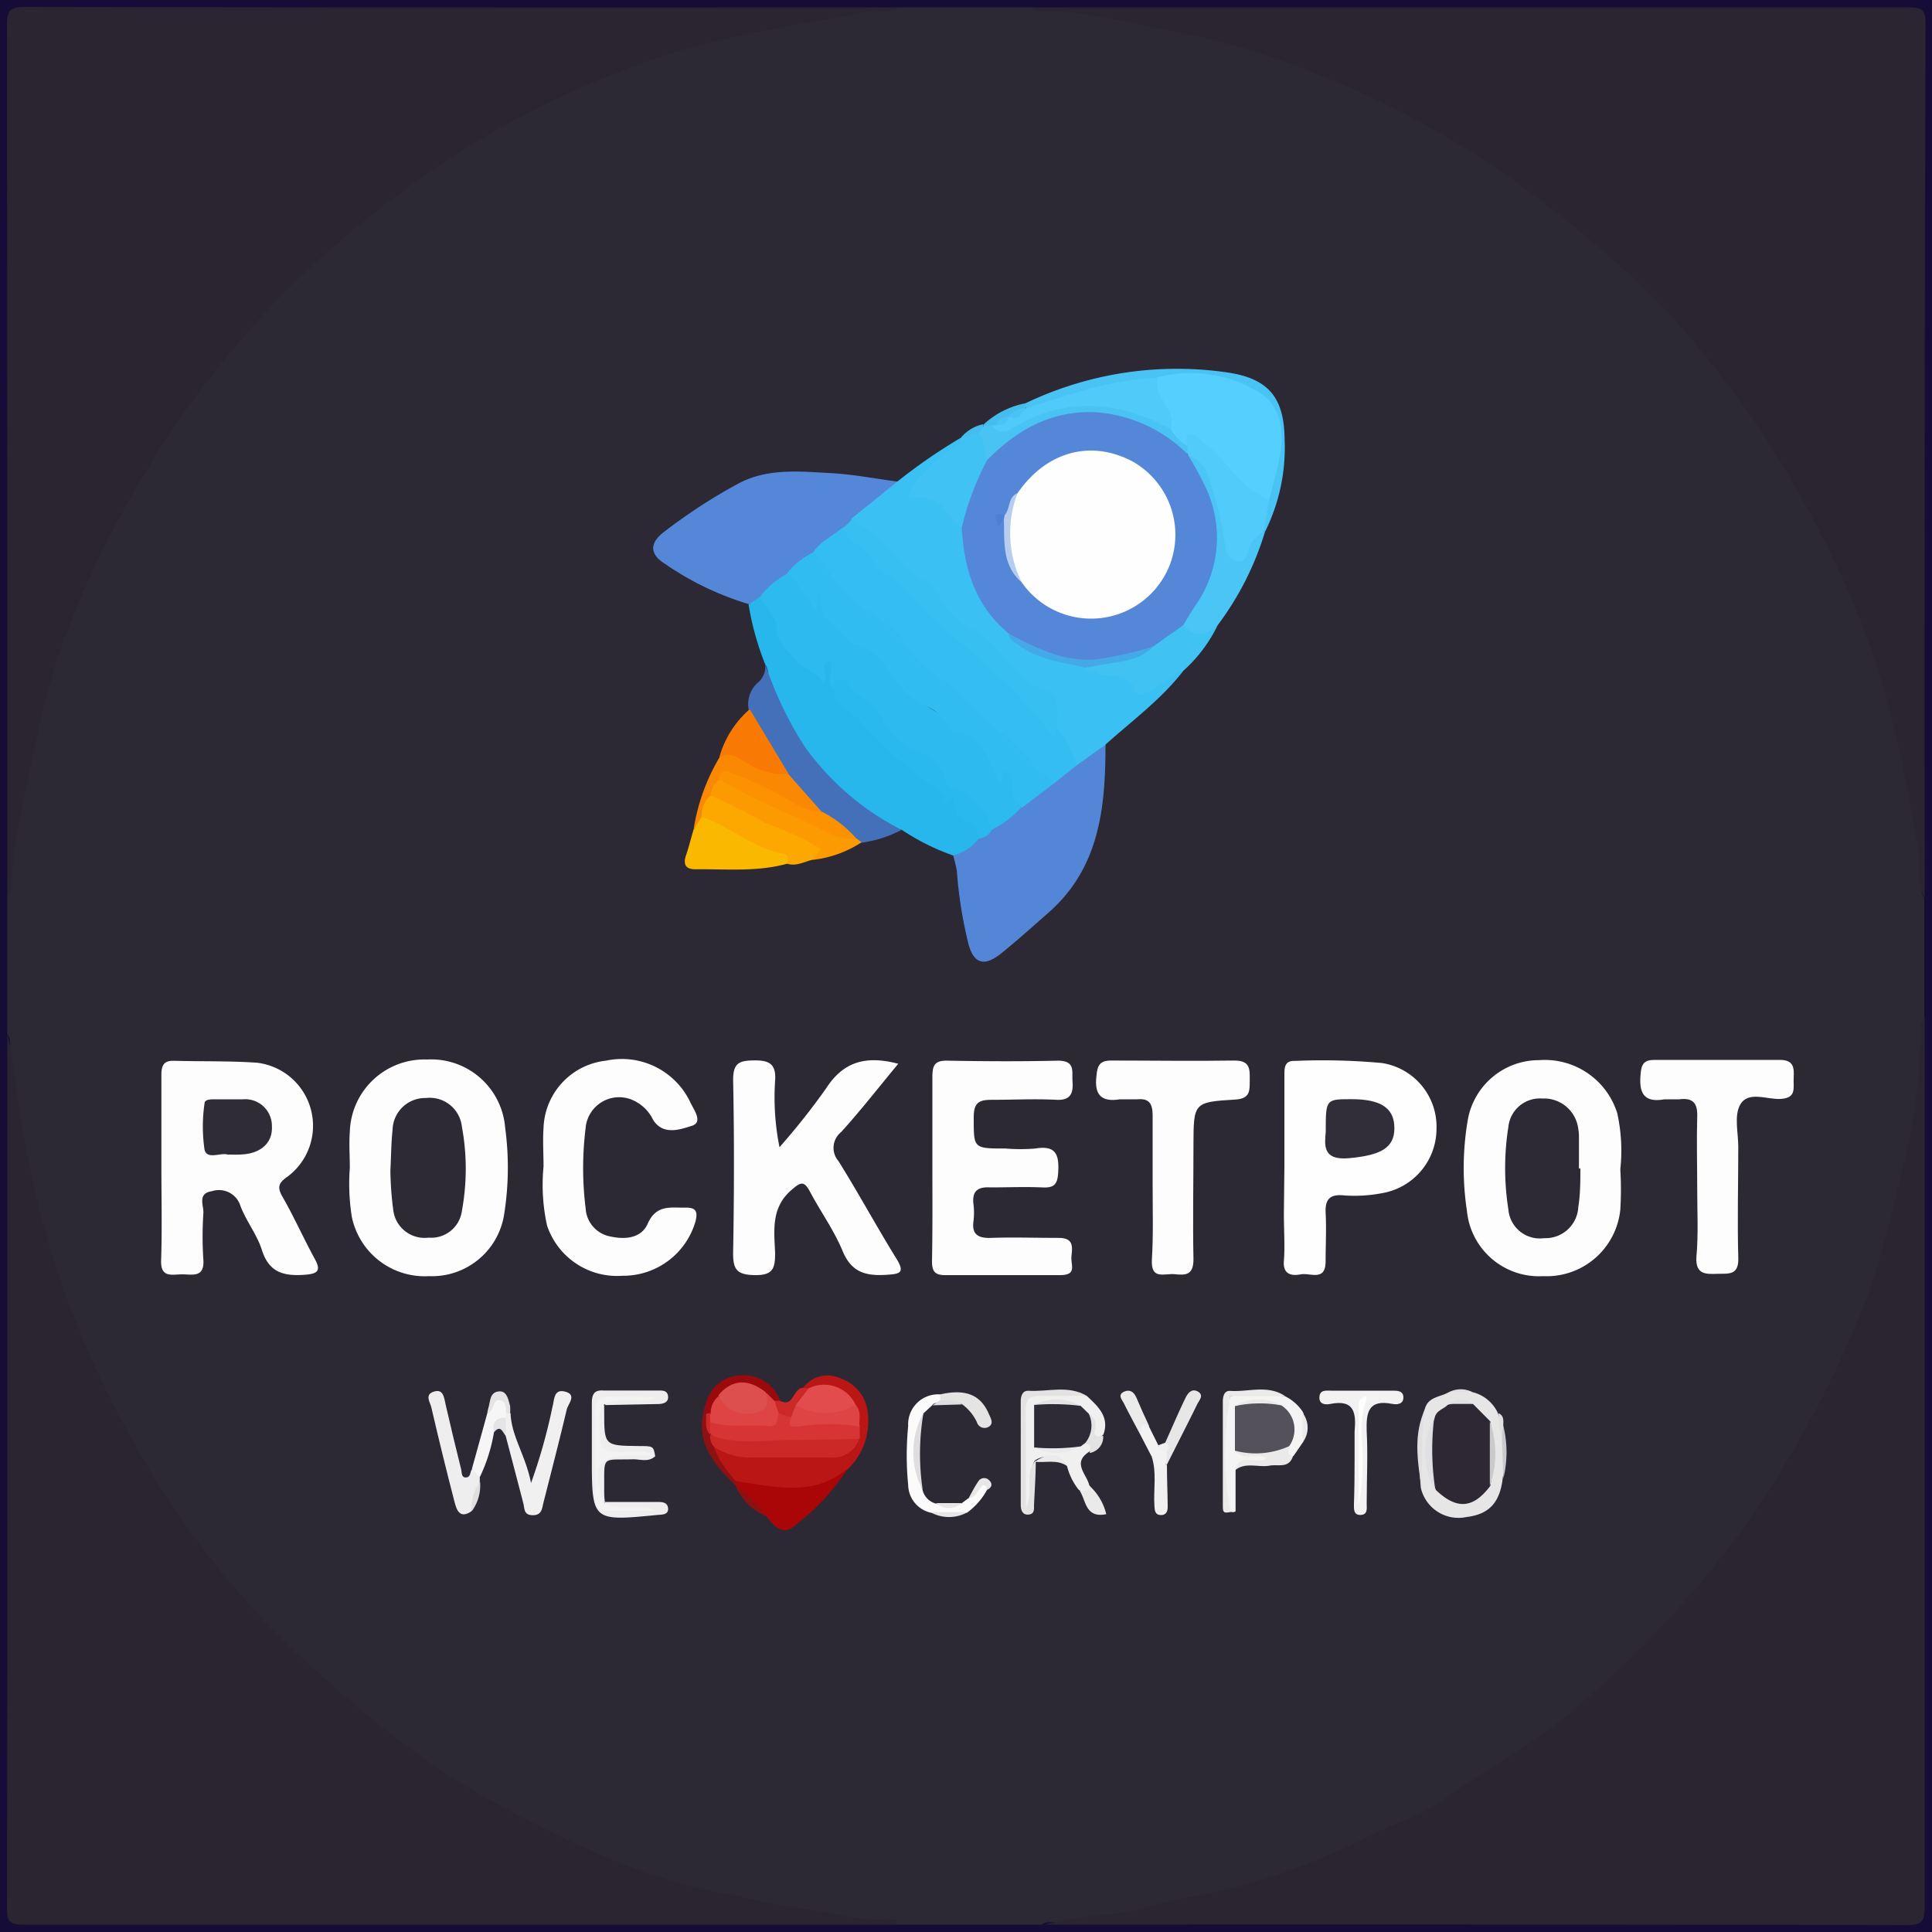 <svg xmlns="http://www.w3.org/2000/svg" viewBox="0 0 150 150"><defs><style>.cls-1{fill:#150c37;}.cls-2{fill:#2c2834;}.cls-3{fill:#2a2530;}.cls-4{fill:#fdfdfd;}.cls-5{fill:#fefefe;}.cls-6{fill:#5487d8;}.cls-7{fill:#3ac0f2;}.cls-8{fill:#5486d8;}.cls-9{fill:#28b7ec;}.cls-10{fill:#4370b8;}.cls-11{fill:#bb1616;}.cls-12{fill:#4ac5f5;}.cls-13{fill:#40c2f3;}.cls-14{fill:#fbb801;}.cls-15{fill:#e7e6e7;}.cls-16{fill:#fc9a01;}.cls-17{fill:#f0f0f1;}.cls-18{fill:#fda801;}.cls-19{fill:#49c3f4;}.cls-20{fill:#aa0608;}.cls-21{fill:#fb8802;}.cls-22{fill:#f0f0f0;}.cls-23{fill:#f87904;}.cls-24{fill:#eeeeef;}.cls-25{fill:#f2f2f2;}.cls-26{fill:#fbfbfb;}.cls-27{fill:#f4f4f4;}.cls-28{fill:#e4e3e4;}.cls-29{fill:#f6f6f6;}.cls-30{fill:#e8e7e8;}.cls-31{fill:#eaeaeb;}.cls-32{fill:#e4e4e5;}.cls-33{fill:#9a090c;}.cls-34{fill:#ebebec;}.cls-35{fill:#8d1013;}.cls-36{fill:#ebeaeb;}.cls-37{fill:#cd2828;}.cls-38{fill:#dedddf;}.cls-39{fill:#e0dfe1;}.cls-40{fill:#44bdec;}.cls-41{fill:#cac9cb;}.cls-42{fill:#e7e7e8;}.cls-43{fill:#dfdee0;}.cls-44{fill:#2f2b37;}.cls-45{fill:#2d2935;}.cls-46{fill:#322e39;}.cls-47{fill:#2dbaee;}.cls-48{fill:#34bdf0;}.cls-49{fill:#31bcf0;}.cls-50{fill:#37bff1;}.cls-51{fill:#40c3f4;}.cls-52{fill:#44a9e6;}.cls-53{fill:#2ab9ee;}.cls-54{fill:#fc9101;}.cls-55{fill:#d73535;}.cls-56{fill:#e24c4c;}.cls-57{fill:#de4444;}.cls-58{fill:#51cbf9;}.cls-59{fill:#2d2834;}.cls-60{fill:#55cffd;}.cls-61{fill:#50caf8;}.cls-62{fill:#2e2a36;}.cls-63{fill:#f3f3f3;}.cls-64{fill:#54515a;}.cls-65{fill:#dd4f4f;}.cls-66{fill:#b7cdef;}.cls-67{fill:#4b81d5;}</style></defs><g id="Layer_2" data-name="Layer 2"><g id="Layer_1-2" data-name="Layer 1"><rect class="cls-1" width="150" height="150"/><path class="cls-2" d="M69.71.57H80c3.27.3,6.55.37,9.8,1a69.87,69.87,0,0,1,23.16,8.8,88.9,88.9,0,0,1,12.77,9.33,63.5,63.5,0,0,1,10.57,12A73.31,73.31,0,0,1,147,53.81a52,52,0,0,1,2.25,14.46c0,.48-.17,1,.15,1.44V79c-.34,2.61-.08,5.25-.44,7.86a66.76,66.76,0,0,1-3.34,13.76,75.72,75.72,0,0,1-12.44,21.88,72.59,72.59,0,0,1-16.84,15.21A74.26,74.26,0,0,1,95,147.4a54,54,0,0,1-13,1.87c-.37,0-.77-.13-1.11.16H69.71c-2.38-.32-4.79-.19-7.17-.58a66.12,66.12,0,0,1-20.38-6.36,85.45,85.45,0,0,1-10.37-6.11A73.87,73.87,0,0,1,2.47,94.13,47.94,47.94,0,0,1,.73,81.57c0-.43.15-.89-.16-1.28V69.71c.36-2.93.42-5.87.88-8.81A65.86,65.86,0,0,1,7,43.32,73.77,73.77,0,0,1,22.63,21.24a77.68,77.68,0,0,1,13.6-10.41A70.38,70.38,0,0,1,56.85,2.24,51.62,51.62,0,0,1,68.6.73C69,.73,69.37.85,69.71.57Z"/><path class="cls-3" d="M69.71.57c-.79.61-1.72.18-2.56.35C61.9,2,56.55,2.63,51.43,4.38a71.48,71.48,0,0,0-13.07,5.81,80.6,80.6,0,0,0-13.63,10A72.2,72.2,0,0,0,12.31,35c-4.39,7-7.88,14.32-9.49,22.46C2.07,61.19,1.06,64.92.88,68.8a3.27,3.27,0,0,1-.31.91Q.57,35.84.54,2C.53.78.78.53,2,.54Q35.84.6,69.71.57Z"/><path class="cls-3" d="M149.43,69.71c-.73-1.26-.31-2.69-.54-4-1.08-6.28-2.32-12.51-4.8-18.41A80.81,80.81,0,0,0,139,37.14a70.08,70.08,0,0,0-6.65-9.57,57.86,57.86,0,0,0-8.17-8.32,90,90,0,0,0-9-6.87,75.22,75.22,0,0,0-13.6-6.9,57,57,0,0,0-9.76-2.91C88.19,2,84.71.78,81,.9A1.4,1.4,0,0,1,80,.57q34.08,0,68.15,0c1.13,0,1.36.22,1.35,1.35Q149.4,35.81,149.43,69.71Z"/><path class="cls-3" d="M.57,80.29c.56,2.56.8,5.17,1.26,7.74A72.52,72.52,0,0,0,9.94,111.2a68.13,68.13,0,0,0,13.25,17.31c4.9,4.46,10,8.74,15.92,11.83,5.26,2.76,10.64,5.44,16.52,6.55,2.52.47,5,1.17,7.61,1.45,2.07.23,4.1.94,6.25.68.05,0,.14.27.22.41q-33.91,0-67.82,0c-1.13,0-1.36-.22-1.35-1.35Q.6,114.2.57,80.29Z"/><path class="cls-3" d="M81,149.43c1.51-.28,3-.62,4.54-.78a13.33,13.33,0,0,0,3.75-.63,23,23,0,0,1,3.72-.83,50.9,50.9,0,0,0,13.12-4.55c1.88-1,3.94-1.52,5.71-2.78,3.59-2.56,7.56-4.6,10.87-7.56a82.6,82.6,0,0,0,12.91-14A84,84,0,0,0,145,100.62a80.13,80.13,0,0,0,2.48-9.05,45.38,45.38,0,0,0,1.65-11.86,2.4,2.4,0,0,1,.3-.74q0,34.53,0,69.06c0,1.18-.24,1.44-1.43,1.43Q114.49,149.4,81,149.43Z"/><path class="cls-4" d="M12.53,90.56c0-2.37,0-4.73,0-7.1,0-.75.19-1.13,1-1.1,2.14.06,4.29,0,6.43.15a4.93,4.93,0,0,1,2.37,8.84c-.8.55-.79.9-.35,1.65.87,1.53,1.59,3.14,2.43,4.69.57,1,.25,1.22-.84,1.29-1.6.1-2.7-.22-3.24-1.94-.38-1.19-1.21-2.23-1.66-3.4a1.74,1.74,0,0,0-2.2-1.16c-1.18.17-.64,1.11-.68,1.71a27.48,27.48,0,0,0,0,3.63c.09,1.4-.87,1.12-1.65,1.12s-1.69.31-1.63-1.11C12.59,95.41,12.53,93,12.53,90.56Z"/><path class="cls-4" d="M69.74,82.59c-1.54,1.86-2.93,3.64-4.43,5.3a1.57,1.57,0,0,0-.21,2.26c1.54,2.46,2.91,5,4.46,7.51.75,1.19.32,1.25-.79,1.32-1.58.09-2.67-.21-3.35-1.85s-1.72-3.07-2.54-4.62c-.47-.89-.75-.7-1.42-.13-1.6,1.37-1.36,3.14-1.28,4.88,0,1.18-.13,1.76-1.57,1.74s-1.71-.47-1.69-1.8c.08-4.45.09-8.91,0-13.37,0-1.35.53-1.49,1.66-1.5s1.69.27,1.6,1.56a19.64,19.64,0,0,0,.34,5.18,54.14,54.14,0,0,0,3.62-4.57C65.48,82.42,67.22,81.93,69.74,82.59Z"/><path class="cls-4" d="M27.16,90.67c0-.94-.07-1.88,0-2.8a5.79,5.79,0,0,1,6-5.61,5.76,5.76,0,0,1,6.06,5.29,23.07,23.07,0,0,1-.08,6.74,5.67,5.67,0,0,1-5.83,4.79,5.78,5.78,0,0,1-6-4.63A16.49,16.49,0,0,1,27.16,90.67Z"/><path class="cls-4" d="M125.8,90.79a25.13,25.13,0,0,1,0,3.13,5.75,5.75,0,0,1-6,5.16A5.62,5.62,0,0,1,113.89,94a22.23,22.23,0,0,1,.06-7,5.61,5.61,0,0,1,5.55-4.69,5.89,5.89,0,0,1,6.06,4.11A13.4,13.4,0,0,1,125.8,90.79Z"/><path class="cls-4" d="M72.39,90.59c0-2.32,0-4.63,0-6.94,0-.86.12-1.32,1.14-1.3,2.87.05,5.73.07,8.6,0,1.39,0,1.08.84,1.14,1.63s-.08,1.46-1.21,1.41c-1.7-.09-3.42,0-5.12,0-1,0-1.33.3-1.34,1.32,0,2.46-.06,2.46,2.48,2.46a13.69,13.69,0,0,0,2.31,0c1.57-.26,1.85.45,1.77,1.83-.05,1-.35,1.24-1.27,1.19-1.32-.06-2.64,0-4,0-1-.06-1.43.3-1.31,1.31a5.3,5.3,0,0,1,0,1.32c-.14,1,.35,1.32,1.32,1.29,1.76-.06,3.53,0,5.29,0,1.15,0,1.08.66,1,1.39S83.67,99,82.29,99c-3,0-6,0-8.93,0-.84,0-1-.37-1-1.1C72.41,95.44,72.39,93,72.39,90.59Z"/><path class="cls-5" d="M99.72,90.6V83.49c0-.56,0-1.15.79-1.12a50.83,50.83,0,0,1,6.76.16,5,5,0,0,1,4.26,5.1,5.08,5.08,0,0,1-4.19,5,11.29,11.29,0,0,1-3.12.17c-1-.07-1.34.36-1.3,1.34.07,1.26,0,2.53,0,3.8,0,1.58-1.2.86-1.93,1s-1.4,0-1.31-1.05,0-2.43,0-3.64Z"/><path class="cls-6" d="M58.12,46.9a23,23,0,0,1-6.5-3.13c-1.19-.74-1.2-1.61-.07-2.47a42.68,42.68,0,0,1,5.8-3.77c2.26-1.19,4.71-.93,7.11-.8,1.74.09,3.48.43,5.22.66,0,1.18-1.07,1.37-1.69,2a13.93,13.93,0,0,1-1.55,1.2c-.27.25-.57.46-.83.73-.67.71-1.51,1.22-2.2,1.9s-1.39,1.08-2,1.68S60,46,59.37,46.54A1.47,1.47,0,0,1,58.12,46.9Z"/><path class="cls-7" d="M66.09,40.28l3.59-2.9a43.4,43.4,0,0,1,5-3.44l.16.16c.18.77-.41,1.07-.88,1.42a12.68,12.68,0,0,0-2.45,2.42c2,.1,2.62,1.78,3.67,2.91a7.47,7.47,0,0,1,.43,2.24c.19,2.4,1.69,4.08,3.12,5.8C79.76,50.31,81.36,50.67,83,51a7.14,7.14,0,0,1,1.58.38c1.32.83,3.13.28,4.35,1.57.31.32,1-.34,1.42-.63s.88-1,1.48-.18c-1.71,2.19-3.94,3.82-6,5.67a2.3,2.3,0,0,1-2.32,1.76c-1.05-.74-1.27-2-1.88-3a3.13,3.13,0,0,0-1.69-3.1,8.65,8.65,0,0,1-2.46-2.37c-.78-.93-1.44-2.07-3-2.33s-1.84-1.91-2.77-2.89c-1.65-1.75-3.75-3-5.28-4.9A1.29,1.29,0,0,1,66.09,40.28Z"/><path class="cls-8" d="M83.59,59.42l2.24-1.6c0,4.88-.45,9.57-4.46,13.07C80.17,71.94,79,73,77.76,74c-1.38,1.13-2.25.83-2.64-1a33.5,33.5,0,0,1-.83-5.37A9.73,9.73,0,0,0,74,66.42c.26-.87,1.1-1.14,1.72-1.64a5.5,5.5,0,0,0,1-.75c.77-.53,1.49-1.13,2.26-1.65a24.3,24.3,0,0,1,2.6-2C82.24,59.93,82.69,59.2,83.59,59.42Z"/><path class="cls-4" d="M42.2,90.57c0-1-.07-2,0-3a5.44,5.44,0,0,1,4.85-5.22,5.88,5.88,0,0,1,6.56,3.26c.26.56,1,1.52.1,1.8s-2.22.77-3-.46A3.17,3.17,0,0,0,49,85.36a2.61,2.61,0,0,0-3.53,2.2,25.22,25.22,0,0,0,0,6.26A2.35,2.35,0,0,0,47.39,96c1.17.26,2.41.13,2.9-1,.68-1.53,1.85-1.21,3-1.24.82,0,.87.4.71,1.06a5.84,5.84,0,0,1-5.67,4.23,5.73,5.73,0,0,1-5.86-3.91A14.73,14.73,0,0,1,42.2,90.57Z"/><path class="cls-9" d="M76,65.09a3.7,3.7,0,0,1-2,1.33,17.85,17.85,0,0,1-4-2A5.28,5.28,0,0,1,66.53,63a20.85,20.85,0,0,1-6.84-8.9c-.37-.88.25-1.74-.28-2.52a22,22,0,0,1-1.29-4.64l1-.69c.72-.4.77.13,1,.62.74,1.79,1.32,3.69,3.07,4.85.31.21.39.25.49,0s.39-.7.83-.62.6.58.59,1a2.24,2.24,0,0,0,.13,1.28,63.22,63.22,0,0,0,8.91,8.39C75,62.4,76.5,63.33,76,65.09Z"/><path class="cls-4" d="M89.49,92.05c0-1.82,0-3.64,0-5.45,0-.94-.28-1.34-1.22-1.25-.44,0-.89,0-1.32,0-1.49.24-2-.39-1.82-1.83.07-.83.28-1.18,1.14-1.18,3.2,0,6.4.05,9.59,0,1.18,0,1.18.64,1.17,1.48s.07,1.48-1.13,1.55c-3.22.19-3.23.25-3.24,3.49,0,3-.06,5.95,0,8.92,0,1.21-.6,1.24-1.43,1.15s-1.87.48-1.8-1.11C89.55,95.91,89.49,94,89.49,92.05Z"/><path class="cls-4" d="M131.77,92.2c0-1.82-.05-3.63,0-5.44.05-1.08-.29-1.55-1.39-1.41-.38,0-.78,0-1.15,0-1.65.3-2-.55-1.85-2,.06-.77.3-1.06,1.08-1.06,3.24,0,6.49,0,9.73,0,1.09,0,1.11.63,1.07,1.4s.25,1.55-1,1.63c-1.08.07-2.55-.67-3.17.48-.46.86-.13,2.15-.13,3.25,0,2.85-.08,5.72,0,8.57.06,1.44-.76,1.25-1.65,1.28s-1.69.05-1.6-1.32C131.87,95.83,131.77,94,131.77,92.2Z"/><path class="cls-10" d="M59.41,51.54A27.94,27.94,0,0,0,62.5,58,20.84,20.84,0,0,0,70,64.43a9.38,9.38,0,0,1-3.14,1,4.81,4.81,0,0,0-.66-.13,16.08,16.08,0,0,1-2.74-2,22,22,0,0,1-2.75-3c-.57-1-1.33-1.95-2-2.95a2.59,2.59,0,0,1-.58-2.25A2.21,2.21,0,0,1,58.84,53,1.64,1.64,0,0,0,59.41,51.54Z"/><path class="cls-11" d="M62.36,107.74a2.36,2.36,0,0,1,2.93-.71,3.13,3.13,0,0,1,2.09,2.71,5.15,5.15,0,0,1-1.55,4.31c-2.12,2.28-6.39,2.84-8.67,1.13a4.54,4.54,0,0,1-1.8-2.75c.7-.59,1.34.07,2,.12,2.46.17,4.92,0,7.37,0a1.26,1.26,0,0,0,1.35-1c0-.29.13-.56.13-.86a2,2,0,0,0-.32-1.42c-.77-1.14-2-1.13-3.18-1.25A.85.85,0,0,1,62.36,107.74Z"/><path class="cls-12" d="M98.21,41.3a23.23,23.23,0,0,1-3.67,7.24c-1.36,1.6-2.11,1.55-3-.19a4,4,0,0,1,.84-1.93,8.68,8.68,0,0,0,.35-8.88c-.33-.67-.87-1.29-.65-2.13,1-.74,1.39.14,1.76.73a12.25,12.25,0,0,1,1.55,4.64,3.12,3.12,0,0,0,.63,1.95c.7-.46.8-1.77,2-1.58Z"/><path class="cls-13" d="M91.87,48.54c.89,1,1.78.77,2.67,0a11.3,11.3,0,0,1-2.75,3.61c-1,.19-1.61,1.15-2.54,1.53-.46.2-1,.41-1.12,0-.47-1.67-2-.92-3-1.44-.27-.14-.65-.09-.89-.36.33-.74,1-.73,1.65-.79a5.4,5.4,0,0,0,3.26-1.25C90,49.21,90.63,48.22,91.87,48.54Z"/><path class="cls-14" d="M61.11,67.06c-2.35.65-4.76.4-7.14.43-.73,0-.95-.38-.71-1.08s.39-1.35.59-2c.29-.35,0-1,.55-1.2a1.7,1.7,0,0,1,1.26.22c1.67.71,3.19,1.73,4.93,2.31C61.08,65.88,62.08,66.18,61.11,67.06Z"/><path class="cls-15" d="M114.3,108.08a2.94,2.94,0,0,1,2,1.64c.23.61.24,1.28.49,1.89a15.27,15.27,0,0,1-.12,3.17c-.22,1.89-1.07,2.79-2.8,3a3,3,0,0,1-3.56-2.28c-.15-2.06-.41-4.14.33-6.16.27-.91,1.2-.87,1.84-1.25A2.41,2.41,0,0,1,114.3,108.08Z"/><path class="cls-16" d="M66.44,65.06l.46.33a8.67,8.67,0,0,1-3.81,1.37c-.13-.85-.83-1.1-1.49-1.31a31.14,31.14,0,0,1-5.45-2.56c-.5-.29-1.14-.47-1.24-1.19.14-.53.13-1.14.75-1.41,2.56.52,4.71,2,7.06,3.05C64,63.89,65.16,64.58,66.44,65.06Z"/><path class="cls-17" d="M39.64,109.73c.07,1.8,1.17,3.26,1.59,5.41a43.22,43.22,0,0,0,1.66-5.9c.16-.55.08-1.44,1-1.19s.22.93.11,1.39c-.57,2.41-1.19,4.8-1.8,7.2-.12.46-.11,1-.83,1s-.63-.5-.74-.93q-.68-2.61-1.37-5.23a6.9,6.9,0,0,1-.29-1.29,1,1,0,0,1,.22-.48A.35.35,0,0,1,39.64,109.73Z"/><path class="cls-18" d="M55.15,61.76a43.23,43.23,0,0,1,4.25,2.13,25.35,25.35,0,0,1,4.33,2l-.64.86c-.65.15-1.27.54-2,.3.16-.35.15-.68-.29-.76-2.35-.46-4.14-2.11-6.34-2.89C54.2,62.66,54.26,62,55.15,61.76Z"/><path class="cls-19" d="M79.62,31.31a27.15,27.15,0,0,1,15.69-2.39c3.24.48,4.4,2,4.43,5.25a14.67,14.67,0,0,1-1.53,7.13l-.09-.07c-.67-.8-.29-1.63-.1-2.47s.39-1.82.61-2.73c.83-3.44-.38-5.48-3.84-6.15a12.45,12.45,0,0,0-5.23-.09,77.73,77.73,0,0,0-8.76,2,1.11,1.11,0,0,1-1.1-.06.42.42,0,0,1-.12-.29C79.59,31.37,79.6,31.31,79.62,31.31Z"/><path class="cls-20" d="M57.15,115c3,.42,6,1.27,8.68-1a17.43,17.43,0,0,1-4.12,4.44c-1,.89-1.67-.06-2.27-.79a12.79,12.79,0,0,1-2.32-2.33h0c-.1-.09-.13-.17-.09-.25S57.11,115,57.15,115Z"/><path class="cls-21" d="M55.15,61.76a2.11,2.11,0,0,0-.67,1.65l-.63,1a15.7,15.7,0,0,1,2-5.59c.46-.9,1.18-.66,1.81-.33,1.16.59,2.42,1,3.55,1.61l2.65,3c-.61.63-1.23.24-1.79,0-1.55-.8-3.18-1.42-4.73-2.22a1.91,1.91,0,0,0-1.54-.34A2,2,0,0,0,55.15,61.76Z"/><path class="cls-22" d="M84.37,108.37c.88.82,1.79,1.64,1.3,3-.43.42-.83.56-1.08-.16a2.43,2.43,0,0,0-.44-1,2.82,2.82,0,0,0-.8-.66,1.69,1.69,0,0,0-2.22.17,2.27,2.27,0,0,0,0,2c.79.82,1.63.4,2.47.1a1.6,1.6,0,0,1,.72-.11c.73.19.8.54.25,1-1.36.86-.2,1.74,0,2.6.13.18.22.38,0,.56-.35.32-.55-.1-.81-.19a4.89,4.89,0,0,1-.92-1.87,1.84,1.84,0,0,0-2.56-.37l.07-.07c-.7,1.23.06,2.66-.44,3.92-.59,0-.49-.43-.49-.71,0-2.42,0-4.85,0-7.26,0-.87.28-1.2,1.14-1.13A28.1,28.1,0,0,1,84.37,108.37Z"/><path class="cls-23" d="M61.22,60.07a4.71,4.71,0,0,1-3-.71c-.74-.33-1.41-1.14-2.37-.57a7.64,7.64,0,0,1,2.36-3.73Z"/><path class="cls-24" d="M37.25,114.69l0,.34c-.26.75-.36,1.55-.64,2.3-.93.64-1.16-.12-1.32-.72q-.95-3.66-1.8-7.34c-.1-.41-.55-1,.21-1.23s.78.53.91,1.06q.57,2.48,1.2,5c.05.22,0,.63.37.61s.31-.4.44-.62C37.25,113.87,37.11,114.41,37.25,114.69Z"/><path class="cls-25" d="M105.17,113.3c0-.71,0-1.43,0-2.14.13-1.45,0-2.55-1.93-2.15-.38.07-.84,0-.8-.56s.52-.48.89-.48c1.59,0,3.19,0,4.79,0,.37,0,.84,0,.84.53s-.51.57-.85.5c-1.86-.37-2.05.63-2,2.13.1,1.86,0,3.74,0,5.61,0,.36.1.86-.47.88s-.52-.48-.52-.85C105.16,115.62,105.17,114.46,105.17,113.3Z"/><path class="cls-24" d="M47,116.61l4,0c.37,0,.83,0,.87.5s-.46.48-.82.51c-5.1.5-5.1.5-5.1-4.54,0-1.37,0-2.75,0-4.12,0-.65.14-1.06.9-1,1.43,0,2.86,0,4.29,0,.33,0,.69,0,.73.46s-.36.58-.76.59l-4.12.08c0-.08,0-.16-.08-.23,1-.67,2.13-.07,3-.29h-.47c-3,0-3,0-2.79,2.92a34.12,34.12,0,0,1-.06,3.92c0,1.33.31,2,1.73,1.77a7.5,7.5,0,0,1,1.25,0,11.85,11.85,0,0,1-2.57-.13A.29.29,0,0,1,47,116.61Z"/><path class="cls-26" d="M72.37,109.11l-.67.62a8.66,8.66,0,0,0-.06,6,1.43,1.43,0,0,0,1,1,3,3,0,0,0,2,0l.54-.4c.5-.22.49-.87.9-1.12.58-.36.83-.2.54.49a5.37,5.37,0,0,1-1.52,1.73,8.08,8.08,0,0,1-2.9,0,2.25,2.25,0,0,1-1.69-2.14,23.26,23.26,0,0,1,0-4.57A2.33,2.33,0,0,1,73,108.26a.46.46,0,0,1,.15.41C73,109,72.54,108.82,72.37,109.11Z"/><path class="cls-27" d="M99.78,108.41a3.47,3.47,0,0,1,1.39,1.24,3.87,3.87,0,0,1,0,2.31l-.74,1.08c-.88.38-.7-.29-.75-.74.06-1,.45-2-.64-2.66-.81-.46-1.6-.67-2.33.14a2.31,2.31,0,0,0,.21,2.31c.52.57,1.54.27,2,1.18-.5.45-1.12.21-1.66.26s-1.15-.15-1.33.62c0,1.07,0,2.13,0,3.19a.35.35,0,0,1-.52-.14,40.45,40.45,0,0,1,.09-8.8A12.28,12.28,0,0,1,99.78,108.41Z"/><path class="cls-28" d="M84.37,108.37l-1.48,0c-3.76.06-3.21-.52-3.25,3.35,0,1.69,0,3.37,0,5.46.7-1.46-.19-2.81.78-3.8,0,1.15-.09,2.3-.14,3.46,0,.31.06.7-.41.75s-.62-.32-.62-.74V108.8c0-.43.14-.85.61-.82C81.36,108.07,82.93,107.52,84.37,108.37Z"/><path class="cls-29" d="M37.25,114.69l-.61-.65,1.2-4.34c.14-.08.26-.15.27-.35,0-.51.18-1.08.79-.92s.69.73.38,1.3v.34c-.34.35-.92.52-.93,1.14A12.92,12.92,0,0,1,37.25,114.69Z"/><path class="cls-30" d="M90.47,112c.52-1.14,1-2.29,1.55-3.42.19-.42.52-.82,1-.53s.07.68-.08,1c-.77,1.57-1.57,3.12-2.35,4.68l-.19-.11a.93.93,0,0,1-.18-.82C90.31,112.54,90.53,112.32,90.47,112Z"/><path class="cls-31" d="M95.51,117.33h.34c-.84.18-.91.18-.91-.44,0-2.69,0-5.37,0-8.06,0-.41.1-.87.57-.84,1.43.09,2.93-.5,4.28.41H95.51A49.11,49.11,0,0,0,95.51,117.33Z"/><path class="cls-32" d="M73,108.7v-.44c1.92-.44,3.13,0,3.77,1.51.15.34.41.75,0,1a.62.62,0,0,1-.93-.37A3.67,3.67,0,0,0,74.66,109C74.15,108.69,73.46,109.17,73,108.7Z"/><path class="cls-17" d="M90.6,113.73c0,1.08.05,2.17.06,3.25,0,.34-.1.66-.54.65s-.47-.35-.49-.69c-.09-1.29.2-2.6-.22-3.87.74-.44.63.58,1.08.63Z"/><path class="cls-31" d="M100.09,112.28c0,.3-.24.68.3.76-.3,1-1.16.63-1.8.75-.89.17-1.87-.31-2.7.36.37-1.47,1.69-.39,2.45-.93-.76-.49-1.81.26-2.46-.59A4.77,4.77,0,0,1,100.09,112.28Z"/><path class="cls-33" d="M54.8,109a2.84,2.84,0,0,1,2.67-2.21,3,3,0,0,1,3.08,1.91.68.68,0,0,1-.41.19,3.74,3.74,0,0,1-1-.45,2.27,2.27,0,0,0-2.89.23c-.47.27-.55.9-1.06,1.14a.48.48,0,0,1-.42-.14A.7.7,0,0,1,54.8,109Z"/><path class="cls-34" d="M88.55,111.42c-.43-.82-.88-1.63-1.29-2.46-.14-.29-.55-.69.06-.93.43-.17.72.06.9.46.32.75.65,1.49,1,2.23C88.93,110.91,88.9,111.32,88.55,111.42Z"/><path class="cls-35" d="M54.8,109l0,.74c.46.32.43.88.64,1.33a2,2,0,0,1,.11.42,2.1,2.1,0,0,1-.13.86A8.12,8.12,0,0,0,57.15,115l0,.36C55.33,113.63,53.82,111.79,54.8,109Z"/><path class="cls-24" d="M46.91,109.1v.49c0,2.65,0,2.65,2.67,2.68,1.15,0,1.15,0,1.29.79h-.3c-1,0-2,0-3,0-.81,0-1.31-.42-1.2-1.2s-.59-2,.46-2.77Z"/><path class="cls-25" d="M88.55,111.42c.08-.35-.13-1,.64-.7l.74,1.49c.08.33.52.21.63.5s0,.66-.07,1c-1,1-.39-1-1.08-.63Z"/><path class="cls-36" d="M83.82,115.73c.34,0,.72.2.77-.37a4.36,4.36,0,0,1,1.3,2.2C84.24,117.89,84.33,116.48,83.82,115.73Z"/><path class="cls-24" d="M50.87,113.06c-.51.49-1.15.23-1.72.24-2.48.07-2.22-.34-2.24,2.33,0,.32,0,.65.06,1l-.09.07a5.69,5.69,0,0,1-.36-3.59c.21-.26.49-.22.75-.21a23.36,23.36,0,0,1,3.45.1Z"/><path class="cls-37" d="M60.11,108.75l.44,0c1.1.58,1-1,1.81-1l.43.05c.26.71-.39,1.09-.59,1.63a1.72,1.72,0,0,1-.82.86,1.18,1.18,0,0,1-1.18-.34C59.92,109.56,59.76,109.17,60.11,108.75Z"/><path class="cls-38" d="M71.64,115.69a6.3,6.3,0,0,1,.06-6A18.92,18.92,0,0,0,71.64,115.69Z"/><path class="cls-39" d="M110.69,109.3c-.46,2-.2,4.11-.33,6.16C110.05,113.39,109.71,111.31,110.69,109.3Z"/><path class="cls-28" d="M84.53,109.76A1,1,0,0,1,85,111c-.12.61.25.56.65.47a1.26,1.26,0,0,1-1.06,1.34c.09-.34.17-.68-.36-.72A1.76,1.76,0,0,1,84.53,109.76Z"/><path class="cls-40" d="M79.62,31.31l0,.36c0,.06,0,.13-.07.2a2.47,2.47,0,0,1-.84.66,2.12,2.12,0,0,1-.36.21,5.32,5.32,0,0,0-.91.49,1.46,1.46,0,0,1-.41.11,1,1,0,0,1-.61-.18L76.32,33A6.59,6.59,0,0,1,79.62,31.31Z"/><path class="cls-32" d="M39.28,109.73c0-.37,0-.89-.36-1-.75-.2-.5.87-1.08,1,0-.21.09-.42.13-.63.11-.46.12-1,.75-1.07s.74.62.88,1.11a3.13,3.13,0,0,1,0,.62Z"/><path class="cls-35" d="M57.12,115.37a7.93,7.93,0,0,1,2.32,2.33A4.34,4.34,0,0,1,57.12,115.37Z"/><path class="cls-41" d="M116.72,114.78l-.12-3.42a.56.56,0,0,1,.11-.69A8.53,8.53,0,0,1,116.72,114.78Z"/><path class="cls-42" d="M76.65,115.67c-.09-.31-.23-.54-.51-.17s-.42.76-.93.8c.24-.42.45-.86.73-1.26a.53.53,0,0,1,.84-.13C77.06,115.16,77.05,115.47,76.65,115.67Z"/><path class="cls-36" d="M80.34,113.49c1-.68,1.87-.84,2.56.37C82.12,113.27,81.2,113.59,80.34,113.49Z"/><path class="cls-32" d="M38.34,111.21c-.14-.75.13-1.17.93-1.14l0,1.42C39,111.16,38.87,110.59,38.34,111.21Z"/><path class="cls-43" d="M36.63,117.33a3.5,3.5,0,0,1,.64-2.3A3.37,3.37,0,0,1,36.63,117.33Z"/><path class="cls-42" d="M72.23,117.4h2.9A2.94,2.94,0,0,1,72.23,117.4Z"/><path class="cls-38" d="M73,108.7c.57.09,1.2-.12,1.69.34l-2.29.07Z"/><path class="cls-31" d="M101.13,112l0-2.31A1.89,1.89,0,0,1,101.13,112Z"/><path class="cls-40" d="M74.64,33.94a3.07,3.07,0,0,1,1.68-1l0,.06a.83.83,0,0,1-.29.88A1.08,1.08,0,0,1,74.7,34Z"/><path class="cls-42" d="M74.67,116.7a1.51,1.51,0,0,1-2,0Z"/><path class="cls-39" d="M114.3,108.08l-1.77,0A1.91,1.91,0,0,1,114.3,108.08Z"/><path class="cls-17" d="M90.56,112.71a.65.65,0,0,1-.63-.5l.54-.2C90.77,112.21,90.85,112.44,90.56,112.71Z"/><path class="cls-39" d="M116.71,110.67c0,.23-.07.46-.11.69-.36-.5-.21-1.09-.25-1.64C116.78,109.92,116.73,110.3,116.71,110.67Z"/><path class="cls-44" d="M17.67,89.64c-.53-.17-1.61.42-1.79-.38a12.34,12.34,0,0,1,0-3.59c0-.33.52-.32.84-.32.71,0,1.43,0,2.14,0a2.07,2.07,0,0,1,2.25,2.1c.07,1.28-.87,2.11-2.34,2.18C18.45,89.66,18.12,89.64,17.67,89.64Z"/><path class="cls-45" d="M30.31,90.86c.06-1.16.06-2.15.17-3.14a2.53,2.53,0,0,1,2.59-2.47,2.51,2.51,0,0,1,2.79,2.22,18,18,0,0,1,0,6.55,2.4,2.4,0,0,1-2.58,2.07A2.45,2.45,0,0,1,30.54,94,25.06,25.06,0,0,1,30.31,90.86Z"/><path class="cls-45" d="M122.7,90.7c0,1,0,2-.16,3a2.55,2.55,0,0,1-2.65,2.43,2.45,2.45,0,0,1-2.78-2.23,20.57,20.57,0,0,1,0-6.41,2.46,2.46,0,0,1,2.65-2.2,2.67,2.67,0,0,1,2.77,2.32,3.57,3.57,0,0,1,.06.65c0,.83,0,1.65,0,2.48Z"/><path class="cls-46" d="M102.93,87.86c0-2.52,0-2.52,2-2.52,2.3,0,3.33.7,3.33,2.25s-1.08,2.1-3.49,2.33C102.64,90.12,102.85,88.88,102.93,87.86Z"/><path class="cls-47" d="M64.75,53.5c-.75-.62.15-1.49-.37-2.22-.88.43.05,1.23-.48,1.73-.44-.86-1.53-1-2.21-1.87s-1.43-1.29-1.42-2.61c0-.69-1-1.39-1.18-2.32a6.74,6.74,0,0,1,2-1.65c1.32-.13,1.55,1,2,1.74-.09.27.27.08,0,.1s0,0,0-.16c0-.29.09-.61.37-.67s.62.26.67.57c.36,2.2,2,3.12,3.78,4,.2.11.45.21.49.41.31,1.69,2.07,2.23,2.89,3.6.44.73,1.87,1.37,2.94,1.89a5.45,5.45,0,0,1,3.1,3c.07.2.06.56.24.57,2.14.21,1.34,2,1.69,3.12A8,8,0,0,1,77,64.42c-.89-.35-1.06-1.38-1.79-1.89-2.1-1.44-3.61-3.59-5.78-4.93-1.38-.86-1.87-2.42-3.07-3.38C65.89,53.84,65.57,53.08,64.75,53.5Z"/><path class="cls-48" d="M83.59,59.42l-1.66,1.32a3.39,3.39,0,0,1-3.17-1.93c-.94-1.66-2.84-2.36-4.06-3.77-1.71-2-4.07-3.26-5.61-5.47-.92-1.32-2.67-1.87-3.84-3a7.86,7.86,0,0,1-2.16-3.61c.55-.92,1.55-1.31,2.32-2,.67-.14,1,.43,1.35.78C70.9,45.66,75,49.65,79.32,53.43c1,.87,1.7,2.07,2.63,3A7.47,7.47,0,0,1,83.59,59.42Z"/><path class="cls-49" d="M63.09,42.91a1.66,1.66,0,0,1,1,1,10.09,10.09,0,0,0,3.49,3.65,8.53,8.53,0,0,1,2.79,2.52c1.09,1.91,3.34,2.77,4.79,4.4,1.59,1.8,3.74,3,5.14,5a6.29,6.29,0,0,0,1.68,1.23l-2.64,2a2.23,2.23,0,0,1-.79-1.88c0-.33.11-.89-.45-.92s0,.76-.54.86c-.76-1.78-1.25-3.86-3.77-4-.44-1.79-2.45-1.88-3.56-3.09S68.43,50.41,66.27,50c-.44-.08-1.19-1.38-1.81-1.72-1.14-.63-.36-1.57-.87-2.23-.42.35,0,1-.31,1.41a8.18,8.18,0,0,0-2.19-2.93A5.81,5.81,0,0,1,63.09,42.91Z"/><path class="cls-50" d="M82,56.47c-.11.23-.06,1-.33.61a31.88,31.88,0,0,0-3.53-4c-1.43-1.3-2.83-2.63-4.36-3.83a35.53,35.53,0,0,1-3.89-3.87C69.25,44.75,68,44.16,68,44c-.45-1.42-2.08-1.75-2.54-3l.68-.65a14.39,14.39,0,0,1,4.12,3.65,3.85,3.85,0,0,0,1.23.88c1.55.65,1.61,2.51,2.92,3.26.18.1.3.34.49.43,2,1,1.85,1.08,3.84,3.34a5,5,0,0,0,2.45,1.66C82.08,53.74,82.29,55.29,82,56.47Z"/><path class="cls-6" d="M91.87,48.54l-2.32,1.64c-3.94,1.93-7.7,1.76-11.24-1-2.59-2.14-3.47-5-3.64-8.26-.43-2.14.51-3.86,1.67-5.53a10.35,10.35,0,0,1,11.22-3.49A6.9,6.9,0,0,1,92.2,35l0,.27a26.2,26.2,0,0,1,1.42,2.6A9.13,9.13,0,0,1,92.82,47C92.48,47.5,92.19,48,91.87,48.54Z"/><path class="cls-51" d="M76.68,35.65a21.79,21.79,0,0,0-2,5.28c-1.21-.72-1.58-2.72-3.64-2.25-.73.16-.45-.62-.2-.9A14.28,14.28,0,0,1,73.65,35c.41-.27.92-.41,1-1L76,33.65C77.31,33.94,76.85,34.84,76.68,35.65Z"/><path class="cls-52" d="M78.31,49.19c2.14,1.11,4.24,2.22,6.79,2a27.68,27.68,0,0,0,4.45-1c-1,1-2.26,1.15-3.53,1.34-.59.09-1.17.21-1.76.31-1.75-.44-3.6-.6-5.13-1.72C78.78,49.86,78.36,49.7,78.31,49.19Z"/><path class="cls-53" d="M64.75,53.5c-.12-1,.81-.82,1-.57.67,1.21,2.16,1.54,2.75,3a5.57,5.57,0,0,0,2.77,2.45,3.42,3.42,0,0,1,2.24,2.45c.12.39,1.15.55,1.74,1A4.13,4.13,0,0,1,77,64.42a1.15,1.15,0,0,1-1,.67c-.1-.48-.15-1-.74-1.17-.91-.31-1.12-1.11-1.21-2.08l-.91.82c.35-.85-.23-1.32-.73-1.63a31.64,31.64,0,0,1-5.75-5.2C66,55.17,64.74,54.77,64.75,53.5Z"/><path class="cls-54" d="M55.81,60.44c.16-.7.53-.67,1.09-.39a30.38,30.38,0,0,1,4.67,2.25,4.72,4.72,0,0,0,2.3.75,9,9,0,0,1,2.57,2,3.6,3.6,0,0,1-2.34-.48C61.37,63.13,58.42,62.14,55.81,60.44Z"/><path class="cls-55" d="M60.46,109.73l1,.33c1.19.12,2.38,0,3.57,0,.63,0,1.34-.13,1.72.61v1a2.77,2.77,0,0,1-1.45.67c-2.84,0-5.67.11-8.5,0a1.8,1.8,0,0,1-1.61-1h0c-.24-.27-.15-.59-.13-.9,1.24-.94,2.64-.2,3.95-.31A2.86,2.86,0,0,0,60.46,109.73Z"/><path class="cls-37" d="M55.15,111.39c2.12.88,4.33.36,6.49.41,1.69,0,3.38-.06,5.07-.09a2.16,2.16,0,0,1-2.3,1.45c-1.95,0-3.9,0-5.85,0a5.37,5.37,0,0,1-3.1-.81A1.12,1.12,0,0,1,55.15,111.39Z"/><path class="cls-56" d="M61.79,109.07l1-1.28a2.69,2.69,0,0,1,3.63,1.26.53.53,0,0,1-.18.71C65.19,110.58,62.6,110.17,61.79,109.07Z"/><path class="cls-57" d="M61.79,109.07a4.5,4.5,0,0,0,4.63,0c.47.49.28,1.1.3,1.67a16,16,0,0,0-4.63,0c-.77.09-.92,0-.66-.71Z"/><path class="cls-58" d="M98.49,39c-.13.76-.25,1.52-.37,2.28a2.4,2.4,0,0,0-1.21,1.47c-.15.33-.12.93-.77.83a1.16,1.16,0,0,1-1-1.07,27.85,27.85,0,0,0-.85-4c-.39-1.19-.56-2.62-2-3.16l0,0a2,2,0,0,1-.33-.6c-.2-.48-.36-1,.18-1.32a1.11,1.11,0,0,1,1.37.26,17.94,17.94,0,0,1,3.43,3.31C97.38,37.63,98.71,37.68,98.49,39Z"/><path class="cls-59" d="M114.36,109l1.35,1.36a15.57,15.57,0,0,1,0,5c-1.33,1.77-2.61,1.87-4.23.32a7.63,7.63,0,0,1-.09-5.6c.11-.58.71-.68,1-1A3.48,3.48,0,0,1,114.36,109Z"/><path class="cls-39" d="M111.35,110.07a20.2,20.2,0,0,0,.09,5.6A5.63,5.63,0,0,1,111.35,110.07Z"/><path class="cls-41" d="M115.67,115.35c0-1.65,0-3.3,0-5A7.53,7.53,0,0,1,115.67,115.35Z"/><path class="cls-39" d="M114.36,109h-2A1.67,1.67,0,0,1,114.36,109Z"/><path class="cls-60" d="M98.49,39c0-.1-.07-.26-.15-.29-2.09-.9-3.09-3-4.83-4.31-.41-.3-.75-.81-1.35-.62-.08,0,0,.6,0,.92-.88,0-1.13-.75-1.6-1.24a7.21,7.21,0,0,0-1-2.33c-.33-.49-.6-1,.1-1.52.13-.09-.13-.11-.14-.21a10.11,10.11,0,0,1,8.34,1.13c1.75,1.17,1.86,3.24,1.44,5.23C99.09,36.8,98.77,37.87,98.49,39Z"/><path class="cls-61" d="M89.55,29.35h.32c-.42,1.51,1.58,2.41,1,4-.69.41-1.15-.19-1.63-.43a9.75,9.75,0,0,0-9.33,0,10.74,10.74,0,0,1-1.77.87c-.53.15-1.45.48-1.15-.77l.32,0c.3-.27.73-.33,1-.66h0a3.23,3.23,0,0,0,1.32-.66h0C82.9,30.7,86.1,29.51,89.55,29.35Z"/><path class="cls-62" d="M84.53,109.76a2.13,2.13,0,0,1-.28,2.28l-.35.26a6.71,6.71,0,0,1-3.61.08v-3.3a6.71,6.71,0,0,1,3.61.07Z"/><path class="cls-36" d="M80.29,112.38a16.14,16.14,0,0,0,3.61-.08A3.82,3.82,0,0,1,80.29,112.38Z"/><path class="cls-28" d="M83.9,109.15a17.42,17.42,0,0,0-3.61-.07A3.79,3.79,0,0,1,83.9,109.15Z"/><path class="cls-5" d="M106.07,108.72c-.65,1.75-.18,3.56-.3,5.34a11.91,11.91,0,0,1-.29,2.77v-7.74a.68.68,0,0,1,.6-.67C106.31,108.53,106.31,108.63,106.07,108.72Z"/><path class="cls-63" d="M106.07,108.72a1.51,1.51,0,0,0,0-.3,5,5,0,0,1,2,.16A5.08,5.08,0,0,1,106.07,108.72Z"/><path class="cls-63" d="M50.72,113c-.49,0-1,0-1.47,0-2.91,0-3.39.76-2.37,3.65,1.31.77,2.8,0,4.16.65H47.16c-.71,0-.93-.43-.93-1.07V109.5c0-.63.21-1.07.93-1.07,1.29,0,2.58,0,3.87.08-1.35.55-2.84-.22-4.15.56-.61.84-.3,1.79-.28,2.68s.61.9,1.26,1C48.82,112.81,49.81,112.43,50.72,113Z"/><path class="cls-64" d="M100.09,112.28a6.29,6.29,0,0,1-4.21.35v-3.46a6,6,0,0,1,3.6-.06A2.23,2.23,0,0,1,100.09,112.28Z"/><path class="cls-63" d="M95.51,117.33a26.14,26.14,0,0,1,0-8.91Z"/><path class="cls-31" d="M99.47,109.11a9.09,9.09,0,0,0-3.6.06A3.59,3.59,0,0,1,99.47,109.11Z"/><path class="cls-57" d="M60.46,109.73c-.19.36.06,1-.74,1-1.51-.19-3,.17-4.54-.3a.45.45,0,0,1,0-.68,1.68,1.68,0,0,1,.65-1.38c1.26.61,2.51,1,3.67-.23l.66.66C60.22,109.07,60.34,109.4,60.46,109.73Z"/><path class="cls-65" d="M59.45,108.09c.14.6.29,1.25-.51,1.49a2.42,2.42,0,0,1-3.16-1.26C56.92,107,58.16,107.09,59.45,108.09Z"/><path class="cls-37" d="M55.13,109.7c0,.23,0,.45,0,.68l0,1c-.46-.47-.27-1.06-.31-1.61Z"/><path class="cls-19" d="M77,33a1,1,0,0,0,1.52.3c4.14-2.53,8.24-2.21,12.36,0a3.66,3.66,0,0,0,1.32,1.33c0,.21,0,.42,0,.63A11.18,11.18,0,0,0,84.94,32c-3.37-.11-6,1.4-8.26,3.68-.39-.61-.11-1.45-.69-2,.13-.2.25-.41.37-.61Z"/><path class="cls-19" d="M79.63,31.67c-.3.49-.59,1-1.32.66A1.94,1.94,0,0,1,79.63,31.67Z"/><path class="cls-19" d="M78.31,32.33c-.08.59-.51.66-1,.66A1.08,1.08,0,0,1,78.31,32.33Z"/><path class="cls-5" d="M79,38.29c2.22-3.22,5.65-4.17,8.88-2.49a6.53,6.53,0,0,1,2.93,8.09,6.56,6.56,0,0,1-11.48,1.33A6.44,6.44,0,0,1,79,38.29Z"/><path class="cls-66" d="M79,38.29a8.63,8.63,0,0,0,.33,6.93C77.76,43.87,78,42,77.94,40.27c-.08-.09-.1-.17,0-.23S78,40,78,40C78.46,39.47,78.24,38.6,79,38.29Z"/><path class="cls-67" d="M78,40a3,3,0,0,1-.07.32l-.48.61C77.57,40.52,76.73,39.56,78,40Z"/></g></g></svg>